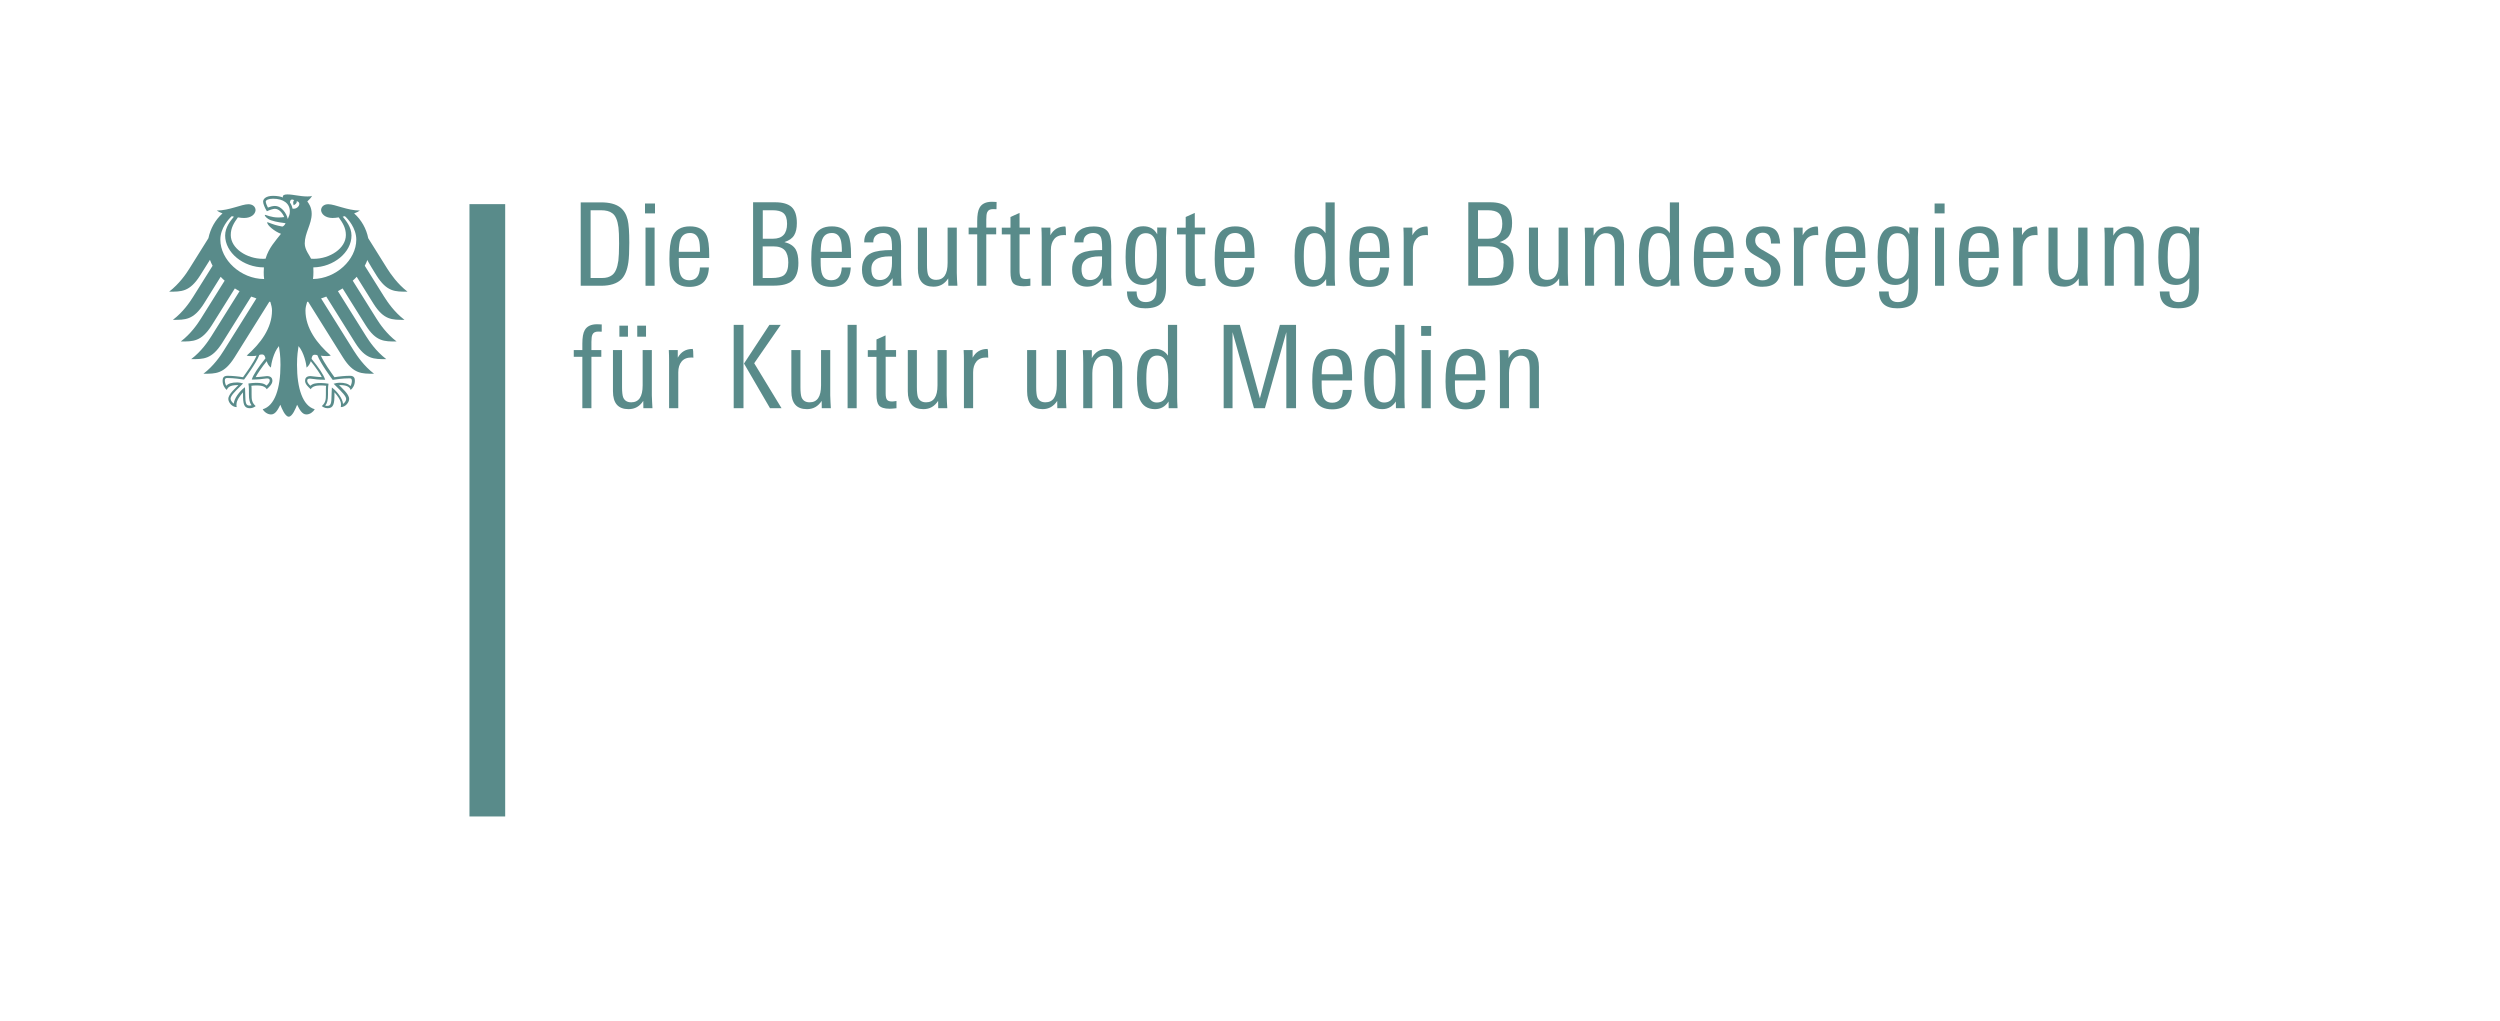 <?xml version="1.0" encoding="utf-8"?>
<!-- Generator: Adobe Illustrator 25.0.1, SVG Export Plug-In . SVG Version: 6.00 Build 0)  -->
<svg version="1.1"
	 id="svg2" xmlns:cc="http://creativecommons.org/ns#" xmlns:dc="http://purl.org/dc/elements/1.1/" xmlns:rdf="http://www.w3.org/1999/02/22-rdf-syntax-ns#" xmlns:svg="http://www.w3.org/2000/svg"
	 xmlns="http://www.w3.org/2000/svg" xmlns:xlink="http://www.w3.org/1999/xlink" x="0px" y="0px" viewBox="0 0 306.2 125"
	 style="enable-background:new 0 0 306.2 125;" xml:space="preserve">
<style type="text/css">
	.st0{fill:#598B8A;}
</style>
<g id="g10" transform="matrix(1.25,0,0,-1.25,0,125)">
	<g id="g12" transform="scale(0.1,0.1)">
		<path id="path20" class="st0" d="M368.9,730.1c10.2-16.2,18.2-15.9,30.4-15.9c-10,7.7-16.6,17.5-19.8,22.5l-18.7,29.9
			c-1.8,9.2-6.6,17.9-13.8,24.3c2.4,0.9,4.4,1.9,5.6,2.8c-12.2,0-24.3,6.2-31,6.2c-4.3,0-7-2.6-7-5.9c0.3-3.8,4.2-7.6,11.3-7.6
			c1.6,0,3.7,0.2,6,0.6c3.9-5.4,7-10.3,7-17.3c0-13.1-15.7-23.3-31.5-23.3c-0.9,0-1.7,0-2.6,0.1c-1.4,3.2-6.2,8.7-6.2,14.9
			c0,10.4,6.8,18.9,6.8,29.2c0,6.4-3.1,10.4-4.3,12c1.9,1.8,4.1,4,4.6,5.5c-1.1-0.5-2.5-0.6-4.4-0.6c-7.6,0-13.8,2-19.8,2
			c-3.4,0-4.4-1.1-4.4-2.1c0-0.4,0.1-0.7,0.2-0.9c-1.3,0.5-2.5,0.8-3.9,1.1c-1.8,0.3-3.7,0.5-5.7,0.5c-7.3,0-9.9-3.1-9.9-5.7
			c0-2.2,1.8-6.3,3.7-9.4c2.9,1.4,6.3,2.4,7.8,2.4c3.9,0,7.3-3.7,9.2-8.1c-2.6-0.3-3.1-0.4-5.8-0.4c-7.1,0-12,2.6-13,2.6
			c-0.1,0-0.3-0.1-0.3-0.2c0-1,2-3.6,6-5.1c5.2-1.9,13.1-2.7,14.4-2.9c0-0.2-1.3-2.7-2.8-3.2c-0.3-0.1-0.6-0.1-0.9,0
			c-5.5,1.1-7,1.5-14,4.2c-0.2,0.1-0.3-0.1-0.3-0.3c0-2.7,7.1-8.8,13.5-11.1c-5.3-6.8-12-13.8-15.1-24.4c-0.9-0.1-1.7-0.1-2.6-0.1
			c-15.8,0-31.5,10.2-31.5,23.3c0,7,3.1,11.9,7,17.3c2.3-0.4,4.4-0.6,6-0.6c7.2,0,11,3.8,11.3,7.6c0,3.4-2.8,5.9-7,5.9
			c-6.7,0-18.8-6.2-31-6.2c1.2-0.9,3.2-1.9,5.6-2.8c-7.2-6.4-11.9-15.1-13.8-24.3l-18.7-29.9c-3.1-5-9.8-14.8-19.8-22.5
			c12.1,0,20.1-0.3,30.4,15.9l9.6,15.3c0.7-2,1.6-3.9,2.6-5.8l-19.1-30.5c-3.2-5.1-9.7-14.8-19.8-22.5c12.1,0,20.1-0.3,30.4,15.9
			l16.4,26.3c1.2-1.3,2.5-2.6,3.9-3.8l-23.2-37.1c-3.2-5.1-9.7-14.8-19.8-22.5c12.1,0,20.1-0.3,30.4,15.9l22.6,36.1
			c1.5-0.9,3-1.9,4.6-2.7l-27.6-44.1c-3.2-5.1-9.7-14.8-19.8-22.5c12.1,0,20.1-0.3,30.4,15.9l28.4,45.4c1.7-0.6,3.4-1.3,5.1-1.8
			l-32.1-51.3c-3.1-5-9.8-14.9-19.8-22.5c12.1,0,20.1-0.3,30.4,15.9l34.2,54.7c0.3-0.1,0.7-0.1,1-0.2c0.9-3,1.6-5.7,1.6-8.5
			c0-17.2-11.3-32.4-24.8-44.1c0.9-0.4,2.4-0.5,3.8-0.5c2.8,0,4.6,0.1,5.9,0.4c-3.1-7.1-9.9-16.3-13.3-21.1
			c-4.4,0.8-10.9,1.4-15.1,1.4c-4.4,0-4.9-2.6-4.9-4.9c0-4,1.9-7.2,4.1-9c0.8,2.1,2.5,4.8,10.6,4.8c0.2,0,0.4,0,0.8,0
			c-2.4-2.7-9.9-8.7-9.9-13.6c0-3.2,3.5-8,8.2-8c-0.3,1-0.2,2-0.2,2.7c0,3.9,3.5,8.6,6.4,11.8c-0.1-1,0-0.9,0-2
			c0-9.3,0.8-13.6,6.8-13.6c2.9,0,4.9,1.6,5.6,2.1c-3.8,3.5-4,6.3-4,11.5c0,1.4,0,2.7,0,4.5c0,1.2,0,2.8-0.2,3.9
			c2.1,0.3,3,0.3,4.6,0.3c0,0,8.4,0.7,10.4-3.7c2.3,2.1,5.6,5,5.6,8.3c0,2.1-1,4.6-5.3,4.6c-1.6,0-6.8-1-11.1-1
			c1.2,2.6,6.3,10.1,10.8,15.6c0.7-2.1,1.7-4.4,4.1-6.3c0.3,3.5,2.4,14.6,7.9,21.1c0.6-4.4,1.5-8.9,1.5-18.4
			c0-23.1-5.6-40.2-17.4-43.5c1.5-2.7,4.8-5.1,8.2-5.1c4.3,0,6.7,4.9,9.1,9.5c1.2-3.4,4.7-11.7,8.2-11.7s6.9,8.3,8.2,11.7
			c2.4-4.6,4.8-9.5,9.1-9.5c3.4,0,6.6,2.4,8.2,5.1c-11.8,3.3-17.4,20.4-17.4,43.5c0,9.5,0.9,14,1.5,18.4c5.5-6.5,7.6-17.6,7.9-21.1
			c2.3,1.9,3.4,4.2,4.1,6.3c4.5-5.5,9.6-13,10.8-15.6c-4.3,0-9.5,1-11.1,1c-4.3,0-5.3-2.4-5.3-4.6c0-3.3,3.3-6.2,5.6-8.3
			c2,4.4,10.4,3.7,10.4,3.7c1.6,0,2.5,0,4.6-0.3c-0.2-1.1-0.2-2.7-0.2-3.9c0-1.8,0-3.2,0-4.5c0-5.2-0.2-8-4-11.5
			c0.7-0.5,2.7-2.1,5.6-2.1c5.9,0,6.8,4.3,6.8,13.6c0,1.1,0,1,0,2c2.9-3.2,6.4-7.8,6.4-11.8c0-0.7,0-1.7-0.2-2.7
			c4.7,0,8.2,4.8,8.2,8c0,4.9-7.5,10.9-9.9,13.6c0.4,0,0.7,0,0.8,0c8.2,0,9.8-2.7,10.6-4.8c2.2,1.8,4.1,5,4.1,9
			c0,2.3-0.5,4.9-4.9,4.9c-4.2,0-10.7-0.6-15.1-1.4c-3.4,4.8-10.1,14-13.3,21.1c1.3-0.2,3.1-0.4,5.9-0.4c1.4,0,2.9,0.1,3.8,0.5
			c-13.5,11.7-24.8,26.9-24.8,44.1c0,2.8,0.7,5.5,1.6,8.5c0.3,0.1,0.7,0.1,1,0.2l34.2-54.7c10.2-16.2,18.3-15.9,30.4-15.9
			c-10,7.6-16.6,17.5-19.8,22.5l-32.1,51.3c1.7,0.6,3.4,1.2,5.1,1.8l28.4-45.4c10.2-16.2,18.3-15.9,30.4-15.9
			c-10.1,7.7-16.6,17.4-19.8,22.5l-27.6,44.1c1.6,0.9,3.1,1.8,4.6,2.7l22.6-36.1c10.2-16.2,18.3-15.9,30.3-15.9
			c-10.1,7.7-16.6,17.4-19.8,22.5l-23.2,37.1c1.4,1.2,2.7,2.5,3.9,3.8l16.4-26.3c10.2-16.2,18.2-15.9,30.4-15.9
			c-10.1,7.7-16.6,17.5-19.8,22.5l-19.1,30.5c1,1.9,1.9,3.8,2.6,5.8C359.3,745.4,368.9,730.1,368.9,730.1z M215.9,765.2
			c0,11.4,8.3,20.4,11.2,23c0.7-0.2,1.4-0.3,2.1-0.5c-3.1-3.8-8.6-10.1-8.6-18.5c0-16.7,17.8-31.2,38-31.2c-0.1-1.4-0.2-2.9-0.2-4.5
			c0-2.5,0.1-4.8,0.4-6.9C236,726.7,215.9,745.3,215.9,765.2z M246.8,628.5l-0.1-0.4h0.4c6.4,0,9.5,0.5,11.6,0.8
			c1.1,0.1,1.9,0.3,2.7,0.3c1.7,0,2.9-0.2,2.9-2.2c0-1.4-1.6-3.5-3.2-4.8c-2.4,2.2-5.6,2.7-10.4,2.7c-2.2,0-5.2-0.4-6.8-0.6l-0.2,0
			l-0.3,0l0.1-0.8c0.2-1.3,0.4-3,0.4-5.2l0-2l0-2.5c0-5.4,0.7-8.5,2.6-10.9c-0.5-0.2-1.3-0.3-1.8-0.3c-3.4,0-4.4,1.5-4.4,11.2
			c0,2-0.1,3.8-0.2,5l-0.1,1.8l-0.4-0.3c-5-3.8-10.2-10.7-10.5-15.8c-1.5,1-3.2,3.2-3.2,4.8c0,2.8,4.2,7,9.1,11.8l2.8,2.8l0.4,0.4
			l-0.9,0.2c-1,0.3-3,0.8-4.6,0.8c-5.5,0-8.9-1-11-3.3c-0.8,1.1-1.4,3.6-1.4,5.1c0,1,0.2,1.7,0.6,2c0.5,0.5,1.2,0.5,1.9,0.5h0.1
			c6,0,13.2-1.1,16-1.5l0.2,0l0.1,0.1c0.5,0.7,11.9,15.9,14.9,24c0.7,0.3,1.3,0.5,2.5,0.5c2.3,0,2.9-1.5,3.5-3.8
			C252.9,639.9,248.4,633.1,246.8,628.5L246.8,628.5z M308.5,652.4c1.2,0,1.8-0.2,2.5-0.5c3-8.1,14.4-23.3,14.9-24l0.1-0.1l0.2,0
			c2.8,0.5,10,1.5,16,1.5h0.1c0.7,0,1.4,0,1.9-0.5c0.4-0.4,0.6-1.1,0.6-2c0-1.5-0.6-4-1.4-5.1c-2.1,2.3-5.5,3.3-11,3.3
			c-1.6,0-3.6-0.5-4.6-0.8l-0.4-0.1l-0.5-0.1l3.2-3.2c4.9-4.9,9.1-9,9.1-11.8c0-1.7-1.6-3.9-3.1-4.8c-0.3,5.1-5.5,12-10.5,15.8
			l-0.4,0.3l-0.1-1.8c-0.1-1.2-0.2-3.1-0.2-5c0-9.7-1-11.2-4.4-11.2c-0.5,0-1.3,0.1-1.8,0.3c1.9,2.3,2.7,5.4,2.7,10.9l0,2.5l0,2
			c0,2.2,0.2,3.9,0.4,5.2l0.1,0.8l-0.5,0.1c-1.6,0.2-4.5,0.6-6.8,0.6c-4.8,0-8.1-0.4-10.4-2.7c-1.6,1.3-3.2,3.4-3.2,4.8
			c0,2,1.3,2.2,2.9,2.2c0.8,0,1.6-0.1,2.7-0.3c2.1-0.3,5.2-0.8,11.6-0.8h0.4l-0.1,0.4c-1.6,4.7-6.1,11.4-13.2,20.1
			C305.6,650.9,306.3,652.4,308.5,652.4L308.5,652.4z M282,785.4c-0.7,3-2.2,6-4.2,8.3c-1.8,2.1-4.7,4.5-8.6,4.5
			c-1.8,0-4.8-0.8-6.7-1.6c-0.7,1.3-2.1,4.4-2.1,5.8c0,1.5,2.5,2.9,7.1,2.9c10.3,0,16.5-4.7,16.5-12.5
			C284.1,790.2,283,787.7,282,785.4z M286.6,795.6c-0.4,2.2-1.2,4.2-2.5,5.9c0.1,2,0.9,4,4.1,2.4c-1.8-1.8-0.4-5-0.4-5
			s3.6,1.7,2.9,4C296.1,801.7,292.3,794.5,286.6,795.6z M306.7,726.6c0.3,2.2,0.4,4.6,0.4,6.9c0,1.3,0,2.8-0.1,4.5
			c19.9,0.3,37.4,14.6,37.4,31.2c0,8.4-5.5,14.7-8.6,18.5c0.7,0.1,1.4,0.3,2.1,0.5c2.9-2.5,11.2-11.6,11.2-23
			C349.1,745.4,329.3,727,306.7,726.6"/>
		<path id="path24" class="st0" d="M616.6,762.1c0-8.6-0.3-15-0.9-19.1c-1.1-7.8-3.5-13.4-7-16.8c-4.3-4.1-10.8-6.2-19.7-6.2h-20
			v81.7h20c8.1,0,14.2-1.6,18.4-4.7c3.8-2.8,6.3-6.9,7.6-12.3C616.1,780.1,616.6,772.6,616.6,762.1z M606.6,761.2
			c0,7.5-0.2,12.8-0.6,15.9c-0.9,7.1-2.9,11.8-6.1,14c-2.6,2-6.3,2.9-11.3,2.9h-9.9v-66.4h11.2c4.1,0,7.3,0.9,9.8,2.8
			c3.2,2.3,5.2,7.1,6.2,14.2C606.3,748.1,606.6,753.6,606.6,761.2"/>
		<path id="path26" class="st0" d="M641.8,790.9H632v9.7h9.8V790.9z M641.4,720h-8.9v57h8.9V720"/>
		<path id="path28" class="st0" d="M694.9,747.2h-29.8v-3.8c0-5.8,0.5-10,1.6-12.5c1.5-3.7,4.4-5.5,8.8-5.5c6.6,0,10,4.2,10.3,12.5
			h8.8c-0.5-12.7-6.9-19-19.1-19c-7.9,0-13.3,2.7-16.3,8c-2.2,4-3.3,10.4-3.3,19.3c0,10.1,0.9,17.3,2.8,21.7
			c2.9,6.9,8.7,10.3,17.4,10.3c8.1,0,13.6-3,16.3-9c1.7-3.8,2.5-10.2,2.5-19.3C694.9,749.8,694.9,747.2,694.9,747.2z M685.9,753.3
			c0,5.5-0.4,9.4-1.1,11.6c-1.4,4.5-4.3,6.8-8.7,6.8c-6.2,0-9.7-3.7-10.5-11.1c-0.3-2.6-0.5-5-0.5-7.3L685.9,753.3"/>
		<path id="path30" class="st0" d="M782.3,742.4c0-8.3-2.1-14.2-6.2-17.6c-3.8-3.2-9.8-4.7-18.2-4.7h-20v81.7h21.7
			c7.3,0,12.7-1.6,16.1-4.7c3.4-3.2,5.1-8.4,5.1-15.7c0-5.1-0.9-9-2.6-11.8c-1.8-3.1-5-5.3-9.6-6.8c5.3-1.3,8.9-3.7,11-7.1
			C781.4,752.6,782.3,748.2,782.3,742.4z M771.2,780.7c0,5-1.2,8.6-3.7,10.6c-2.2,1.8-5.7,2.7-10.6,2.7h-9.5v-27.9h10.1
			C766.6,766.1,771.2,771,771.2,780.7z M772.4,742.8c0,5.4-1.2,9.3-3.4,11.9c-2.3,2.6-6.1,3.9-11.4,3.9h-10.3v-31h8.7
			c5.7,0,9.8,0.9,12.2,2.8C771,732.7,772.4,736.8,772.4,742.8"/>
		<path id="path32" class="st0" d="M833.9,747.2h-29.8v-3.8c0-5.8,0.5-10,1.6-12.5c1.5-3.7,4.4-5.5,8.8-5.5c6.6,0,10,4.2,10.3,12.5
			h8.8c-0.5-12.7-6.9-19-19.1-19c-7.9,0-13.3,2.7-16.3,8c-2.2,4-3.3,10.4-3.3,19.3c0,10.1,0.9,17.3,2.8,21.7
			c2.9,6.9,8.7,10.3,17.4,10.3c8.1,0,13.6-3,16.3-9c1.7-3.8,2.5-10.2,2.5-19.3C833.9,749.8,833.9,747.2,833.9,747.2z M824.9,753.3
			c0,5.5-0.4,9.4-1.1,11.6c-1.4,4.5-4.3,6.8-8.7,6.8c-6.2,0-9.7-3.7-10.5-11.1c-0.3-2.6-0.5-5-0.5-7.3L824.9,753.3"/>
		<path id="path34" class="st0" d="M883.4,720h-8.7l-0.1,7.5c-3.8-5.6-8.9-8.4-15.3-8.4c-4.8,0-8.6,1.6-11.2,4.7
			c-2.3,3-3.5,7-3.5,12c0,8.1,3.1,13.5,9.3,16.3c4.1,1.9,10.8,2.9,20.1,2.9v2.5c0,4.7-0.4,7.9-1.1,9.7c-1.2,3-3.8,4.5-7.7,4.5
			c-2.7,0-5-0.8-6.8-2.3c-1.8-1.5-2.7-3.6-2.7-6.3v-0.6h-8.9v0.6c0,5.2,1.9,9.1,5.7,11.6c3.2,2.3,7.6,3.4,13.1,3.4
			c6.6,0,11.1-1.6,13.7-4.7c2.4-2.9,3.6-7.6,3.6-14.2v-21C882.8,731.3,883,725.3,883.4,720z M874,742v6.8h-2.3
			c-11.9,0-17.9-4.1-17.9-12.2c0-7.3,2.8-11,8.4-11c4.2,0,7.3,1.8,9.4,5.4C873.2,733.9,874,737.6,874,742"/>
		<path id="path36" class="st0" d="M938.1,720h-8.9l-0.1,7.2c-3.5-5.4-8.2-8.1-14.4-8.1c-10.2,0-15.3,5.8-15.3,17.5V777h8.9v-36.4
			c0-4.7,0.4-8,1.1-9.9c1.3-3.2,3.9-4.9,7.9-4.9c7.5,0,11.2,5.5,11.2,16.6V777h9v-44.4C937.6,728.1,937.8,723.9,938.1,720"/>
		<path id="path38" class="st0" d="M976.4,795c-0.7,0.1-1.8,0.1-3.5,0.1c-2.8,0-4.7-1-5.6-3.1c-0.6-1.4-0.9-3.7-0.9-6.9V777h9.7
			v-6.6h-9.7V720h-8.9v50.4h-8.4v6.6h8.4v6.2c0,6.2,0.8,10.6,2.3,13.2c2.1,3.9,6.2,5.9,12.2,5.9c1.6,0,3.1-0.1,4.5-0.2L976.4,795"/>
		<path id="path40" class="st0" d="M1009.6,720c-2.8-0.3-5-0.5-6.6-0.5c-5.1,0-8.6,1.1-10.5,3.3c-1.6,2-2.4,5.5-2.4,10.7v36.8h-8.5
			v6.6h8.5v10.5l8.9,4V777h10.2v-6.6h-10.2v-35.8c0-3.2,0.5-5.3,1.4-6.4c0.9-1.1,2.6-1.6,5.1-1.6c0.5,0,1.8,0.1,4.1,0.5L1009.6,720"
			/>
		<path id="path42" class="st0" d="M1044.5,769.5c-0.9,0.2-1.5,0.2-1.9,0.2c-4.3,0-7.5-1.3-9.7-4c-2.1-2.6-3.2-6.1-3.2-10.5V720h-9
			v46.6c0,3.8-0.1,7.3-0.3,10.4h8.8v-7.5c3.1,5.7,7.9,8.6,14.5,8.6C1044.2,778.1,1044.5,775.2,1044.5,769.5"/>
		<path id="path44" class="st0" d="M1089.2,720h-8.7l-0.1,7.5c-3.8-5.6-8.9-8.4-15.2-8.4c-4.8,0-8.6,1.6-11.2,4.7
			c-2.3,3-3.5,7-3.5,12c0,8.1,3.1,13.5,9.3,16.3c4.1,1.9,10.8,2.9,20.1,2.9v2.5c0,4.7-0.4,7.9-1.1,9.7c-1.2,3-3.8,4.5-7.7,4.5
			c-2.7,0-5-0.8-6.8-2.3c-1.8-1.5-2.7-3.6-2.7-6.3v-0.6h-8.9v0.6c0,5.2,1.9,9.1,5.7,11.6c3.2,2.3,7.6,3.4,13.1,3.4
			c6.6,0,11.1-1.6,13.7-4.7c2.4-2.9,3.6-7.6,3.6-14.2v-21C1088.6,731.3,1088.8,725.3,1089.2,720L1089.2,720z M1079.8,742v6.8h-2.3
			c-11.9,0-17.8-4.1-17.8-12.2c0-7.3,2.8-11,8.4-11c4.2,0,7.3,1.8,9.4,5.4C1079,733.9,1079.8,737.6,1079.8,742"/>
		<path id="path46" class="st0" d="M1142.9,777c0-0.8-0.1-2.3-0.2-4.5c-0.1-2.1-0.2-3.8-0.2-5v-49.8c0-6.9-1.6-12-4.9-15.1
			c-3.2-3.2-8.4-4.7-15.5-4.7c-11.8,0-17.7,5.5-17.9,16.5h9.5c0-6.9,2.9-10.4,8.8-10.4c4.6,0,7.6,1.7,9.2,5
			c1.1,2.2,1.6,5.8,1.6,10.8v7.7c-3.2-4.4-7.6-6.7-13.2-6.7c-7.1,0-11.9,3-14.6,8.9c-1.7,3.9-2.6,10-2.6,18.3c0,9.2,0.9,16,2.8,20.6
			c2.7,6.5,7.5,9.7,14.5,9.7c6.3,0,10.9-2.6,13.7-7.9v6.7L1142.9,777L1142.9,777z M1133.6,750.3c0,6.4-0.5,11.1-1.6,14.2
			c-1.7,4.7-4.8,7-9.3,7c-4.7,0-7.8-2.6-9.3-7.9c-0.9-3.2-1.3-8.4-1.3-15.7c0-6.6,0.4-11.2,1.3-14c1.4-4.7,4.3-7,8.7-7
			c5.1,0,8.5,2.8,10.2,8.5C1133.2,738.3,1133.6,743.3,1133.6,750.3"/>
		<path id="path48" class="st0" d="M1181.3,720c-2.8-0.3-5-0.5-6.6-0.5c-5.1,0-8.6,1.1-10.5,3.3c-1.6,2-2.4,5.5-2.4,10.7v36.8h-8.5
			v6.6h8.5v10.5l8.9,4V777h10.2v-6.6h-10.2v-35.8c0-3.2,0.4-5.3,1.3-6.4c0.9-1.1,2.6-1.6,5.1-1.6c0.4,0,1.8,0.1,4.1,0.5V720"/>
		<path id="path50" class="st0" d="M1229.2,747.2h-29.8v-3.8c0-5.8,0.5-10,1.6-12.5c1.5-3.7,4.4-5.5,8.8-5.5c6.6,0,10,4.2,10.3,12.5
			h8.8c-0.5-12.7-6.9-19-19.1-19c-7.9,0-13.3,2.7-16.3,8c-2.2,4-3.3,10.4-3.3,19.3c0,10.1,0.9,17.3,2.8,21.7
			c2.9,6.9,8.7,10.3,17.4,10.3c8.1,0,13.6-3,16.3-9c1.7-3.8,2.5-10.2,2.5-19.3V747.2z M1220.1,753.3c0,5.5-0.4,9.4-1.1,11.6
			c-1.4,4.5-4.3,6.8-8.7,6.8c-6.2,0-9.7-3.7-10.5-11.1c-0.3-2.6-0.4-5-0.4-7.3L1220.1,753.3"/>
		<path id="path52" class="st0" d="M1308.2,720h-8.7l-0.1,6.6c-3.2-5-7.7-7.5-13.3-7.5c-7.3,0-12.3,3.3-15,9.8
			c-1.7,4.4-2.6,11.1-2.6,20.3c0,8.7,1,15.2,3.1,19.7c2.7,6.2,7.5,9.3,14.3,9.3c5.7,0,10-2.2,12.9-6.7v30.2h9v-71
			C1307.7,728.7,1307.9,725.1,1308.2,720L1308.2,720z M1299,747.9c0,7.8-0.6,13.3-1.7,16.6c-1.6,4.7-4.6,7.1-9.2,7.1
			c-4.4,0-7.5-2.5-9-7.5c-1.1-3.2-1.6-8.3-1.6-15.1c0-7.5,0.6-12.9,1.8-16.4c1.6-4.7,4.4-7,8.5-7c4.8,0,8,2.4,9.6,7.1
			C1298.5,735.9,1299,740.9,1299,747.9"/>
		<path id="path54" class="st0" d="M1361.3,747.2h-29.8v-3.8c0-5.8,0.5-10,1.6-12.5c1.5-3.7,4.4-5.5,8.8-5.5c6.6,0,10,4.2,10.3,12.5
			h8.8c-0.5-12.7-6.9-19-19.1-19c-7.9,0-13.3,2.7-16.3,8c-2.2,4-3.3,10.4-3.3,19.3c0,10.1,0.9,17.3,2.8,21.7
			c2.9,6.9,8.7,10.3,17.4,10.3c8.1,0,13.6-3,16.3-9c1.7-3.8,2.5-10.2,2.5-19.3L1361.3,747.2L1361.3,747.2z M1352.2,753.3
			c0,5.5-0.4,9.4-1.1,11.6c-1.3,4.5-4.2,6.8-8.7,6.8c-6.2,0-9.7-3.7-10.5-11.1c-0.3-2.6-0.4-5-0.4-7.3L1352.2,753.3"/>
		<path id="path56" class="st0" d="M1399.2,769.5c-0.9,0.2-1.5,0.2-1.9,0.2c-4.3,0-7.5-1.3-9.7-4c-2.2-2.6-3.2-6.1-3.2-10.5V720h-9
			v46.6c0,3.8-0.1,7.3-0.3,10.4h8.8v-7.5c3.1,5.7,7.9,8.6,14.5,8.6C1398.9,778.1,1399.2,775.2,1399.2,769.5"/>
		<path id="path58" class="st0" d="M1483.1,742.4c0-8.3-2.1-14.2-6.2-17.6c-3.8-3.2-9.8-4.7-18.2-4.7h-20v81.7h21.7
			c7.3,0,12.7-1.6,16.1-4.7c3.4-3.2,5.1-8.4,5.1-15.7c0-5.1-0.9-9-2.6-11.8c-1.8-3.1-5-5.3-9.6-6.8c5.3-1.3,8.9-3.7,11-7.1
			C1482.2,752.6,1483.1,748.2,1483.1,742.4z M1472,780.7c0,5-1.2,8.6-3.7,10.6c-2.2,1.8-5.7,2.7-10.6,2.7h-9.5v-27.9h10.1
			C1467.4,766.1,1472,771,1472,780.7L1472,780.7z M1473.3,742.8c0,5.4-1.2,9.3-3.4,11.9c-2.3,2.6-6.1,3.9-11.4,3.9h-10.3v-31h8.7
			c5.7,0,9.8,0.9,12.2,2.8C1471.9,732.7,1473.3,736.8,1473.3,742.8"/>
		<path id="path60" class="st0" d="M1536.7,720h-8.9l-0.1,7.2c-3.5-5.4-8.2-8.1-14.3-8.1c-10.2,0-15.3,5.8-15.3,17.5V777h8.9v-36.4
			c0-4.7,0.4-8,1.1-9.9c1.3-3.2,3.9-4.9,7.9-4.9c7.5,0,11.2,5.5,11.2,16.6V777h9v-44.4C1536.2,728.1,1536.4,723.9,1536.7,720"/>
		<path id="path62" class="st0" d="M1591.2,720h-8.9v36.4c0,4.9-0.3,8.2-1,10.1c-1.3,3.3-3.9,5-7.8,5c-3.8,0-6.8-1.9-8.9-5.6
			c-1.7-3.2-2.6-7.1-2.6-11.5V720h-8.9v44.5c0,5-0.2,9.2-0.4,12.4h8.8v-7.8c3.2,6,8.1,9,14.8,9c10,0,15-5.9,15-17.7L1591.2,720"/>
		<path id="path64" class="st0" d="M1645.6,720h-8.7l-0.1,6.6c-3.2-5-7.7-7.5-13.3-7.5c-7.3,0-12.3,3.3-15,9.8
			c-1.7,4.4-2.6,11.1-2.6,20.3c0,8.7,1,15.2,3.1,19.7c2.7,6.2,7.5,9.3,14.3,9.3c5.7,0,10-2.2,12.9-6.7v30.2h9v-71
			C1645.1,728.7,1645.3,725.1,1645.6,720L1645.6,720z M1636.4,747.9c0,7.8-0.6,13.3-1.7,16.6c-1.6,4.7-4.6,7.1-9.2,7.1
			c-4.4,0-7.5-2.5-9-7.5c-1.1-3.2-1.6-8.3-1.6-15.1c0-7.5,0.6-12.9,1.8-16.4c1.6-4.7,4.4-7,8.5-7c4.8,0,8,2.4,9.6,7.1
			C1635.9,735.9,1636.4,740.9,1636.4,747.9"/>
		<path id="path66" class="st0" d="M1698.7,747.2h-29.8v-3.8c0-5.8,0.5-10,1.6-12.5c1.5-3.7,4.4-5.5,8.8-5.5c6.6,0,10,4.2,10.3,12.5
			h8.8c-0.5-12.7-6.9-19-19.1-19c-7.9,0-13.3,2.7-16.3,8c-2.2,4-3.3,10.4-3.3,19.3c0,10.1,0.9,17.3,2.8,21.7
			c2.9,6.9,8.7,10.3,17.4,10.3c8.1,0,13.6-3,16.3-9c1.7-3.8,2.5-10.2,2.5-19.3V747.2z M1689.7,753.3c0,5.5-0.4,9.4-1.1,11.6
			c-1.3,4.5-4.3,6.8-8.7,6.8c-6.2,0-9.7-3.7-10.5-11.1c-0.3-2.6-0.4-5-0.4-7.3L1689.7,753.3"/>
		<path id="path68" class="st0" d="M1744.5,735.6c0-11.1-5.9-16.6-17.8-16.6c-11.7,0-17.4,6.1-17.2,18.4h8.9c0-1.1,0-2.2,0.1-3.2
			c0.5-6,3.3-8.9,8.4-8.9c5.7,0,8.6,2.9,8.6,8.8c0,3.2-0.9,5.6-2.7,7.5c-1.1,1.2-3.7,2.9-7.6,5c-5.3,2.9-8.7,5-10.2,6.3
			c-2.9,2.6-4.3,6.1-4.3,10.5c0,4.9,1.6,8.6,4.9,11.2c3,2.4,7,3.6,12.1,3.6c5.9,0,10.1-1.4,12.5-4.1c2.5-2.8,3.8-7,4-12.7h-8.9
			c0,7.1-2.7,10.6-8,10.6c-2.3,0-4.2-0.7-5.5-2.1c-1.3-1.4-2-3.3-2-5.6c0-2.6,1.1-4.7,3.3-6.6c1.1-1.1,3.8-2.7,8-5
			c4.6-2.5,7.8-4.6,9.5-6.3C1743.1,743.5,1744.5,739.9,1744.5,735.6"/>
		<path id="path70" class="st0" d="M1781.6,769.5c-0.9,0.2-1.5,0.2-1.9,0.2c-4.3,0-7.5-1.3-9.7-4c-2.2-2.6-3.2-6.1-3.2-10.5V720h-9
			v46.6c0,3.8-0.1,7.3-0.3,10.4h8.8v-7.5c3.1,5.7,7.9,8.6,14.5,8.6C1781.3,778.1,1781.6,775.2,1781.6,769.5"/>
		<path id="path72" class="st0" d="M1827.8,747.2h-29.8v-3.8c0-5.8,0.5-10,1.6-12.5c1.5-3.7,4.4-5.5,8.8-5.5c6.6,0,10,4.2,10.3,12.5
			h8.8c-0.5-12.7-6.9-19-19.1-19c-7.9,0-13.3,2.7-16.3,8c-2.2,4-3.3,10.4-3.3,19.3c0,10.1,0.9,17.3,2.8,21.7
			c2.9,6.9,8.7,10.3,17.4,10.3c8.1,0,13.6-3,16.3-9c1.7-3.8,2.5-10.2,2.5-19.3V747.2z M1818.7,753.3c0,5.5-0.4,9.4-1.1,11.6
			c-1.4,4.5-4.3,6.8-8.7,6.8c-6.2,0-9.7-3.7-10.5-11.1c-0.3-2.6-0.5-5-0.5-7.3L1818.7,753.3"/>
		<path id="path74" class="st0" d="M1879.6,777c0-0.8-0.1-2.3-0.2-4.5c-0.1-2.1-0.2-3.8-0.2-5v-49.8c0-6.9-1.6-12-4.8-15.1
			s-8.4-4.7-15.5-4.7c-11.8,0-17.7,5.5-17.8,16.5h9.5c0-6.9,2.9-10.4,8.8-10.4c4.6,0,7.6,1.7,9.2,5c1.1,2.2,1.6,5.8,1.6,10.8v7.7
			c-3.2-4.4-7.6-6.7-13.2-6.7c-7.1,0-11.9,3-14.6,8.9c-1.7,3.9-2.6,10-2.6,18.3c0,9.2,0.9,16,2.8,20.6c2.7,6.5,7.5,9.7,14.5,9.7
			c6.3,0,10.9-2.6,13.7-7.9v6.7L1879.6,777L1879.6,777z M1870.3,750.3c0,6.4-0.5,11.1-1.6,14.2c-1.7,4.7-4.8,7-9.3,7
			c-4.7,0-7.8-2.6-9.3-7.9c-0.9-3.2-1.3-8.4-1.3-15.7c0-6.6,0.4-11.2,1.3-14c1.4-4.7,4.3-7,8.7-7c5.1,0,8.5,2.8,10.2,8.5
			C1869.9,738.3,1870.3,743.3,1870.3,750.3"/>
		<path id="path76" class="st0" d="M1905.4,790.9h-9.8v9.7h9.8V790.9z M1904.9,720h-8.9v57h8.9V720"/>
		<path id="path78" class="st0" d="M1958.5,747.2h-29.8v-3.8c0-5.8,0.5-10,1.6-12.5c1.5-3.7,4.4-5.5,8.8-5.5c6.6,0,10,4.2,10.3,12.5
			h8.8c-0.5-12.7-6.9-19-19.1-19c-7.9,0-13.3,2.7-16.3,8c-2.2,4-3.3,10.4-3.3,19.3c0,10.1,0.9,17.3,2.8,21.7
			c2.9,6.9,8.7,10.3,17.4,10.3c8.1,0,13.6-3,16.3-9c1.7-3.8,2.5-10.2,2.5-19.3L1958.5,747.2L1958.5,747.2z M1949.4,753.3
			c0,5.5-0.4,9.4-1.1,11.6c-1.4,4.5-4.3,6.8-8.7,6.8c-6.2,0-9.7-3.7-10.5-11.1c-0.3-2.6-0.4-5-0.4-7.3L1949.4,753.3"/>
		<path id="path80" class="st0" d="M1996.5,769.5c-0.9,0.2-1.6,0.2-1.9,0.2c-4.3,0-7.5-1.3-9.7-4c-2.2-2.6-3.2-6.1-3.2-10.5V720h-9
			v46.6c0,3.8-0.1,7.3-0.3,10.4h8.8v-7.5c3.1,5.7,7.9,8.6,14.5,8.6C1996.2,778.1,1996.5,775.2,1996.5,769.5"/>
		<path id="path82" class="st0" d="M2045.8,720h-8.9l-0.1,7.2c-3.5-5.4-8.2-8.1-14.3-8.1c-10.2,0-15.3,5.8-15.3,17.5V777h8.9v-36.4
			c0-4.7,0.4-8,1.1-9.9c1.3-3.2,3.9-4.9,7.9-4.9c7.5,0,11.2,5.5,11.2,16.6V777h9.1v-44.4C2045.4,728.1,2045.5,723.9,2045.8,720"/>
		<path id="path84" class="st0" d="M2100.4,720h-8.9v36.4c0,4.9-0.3,8.2-1,10.1c-1.3,3.3-3.9,5-7.8,5c-3.9,0-6.8-1.9-8.9-5.6
			c-1.7-3.2-2.6-7.1-2.6-11.5V720h-8.9v44.5c0,5-0.1,9.2-0.4,12.4h8.8v-7.8c3.2,6,8.1,9,14.8,9c10,0,15-5.9,15-17.7L2100.4,720"/>
		<path id="path86" class="st0" d="M2154.9,777c0-0.8-0.1-2.3-0.2-4.5c-0.1-2.1-0.2-3.8-0.2-5v-49.8c0-6.9-1.6-12-4.9-15.1
			c-3.2-3.2-8.4-4.7-15.5-4.7c-11.8,0-17.7,5.5-17.9,16.5h9.5c0-6.9,2.9-10.4,8.8-10.4c4.6,0,7.6,1.7,9.1,5
			c1.1,2.2,1.6,5.8,1.6,10.8v7.7c-3.2-4.4-7.6-6.7-13.2-6.7c-7.1,0-11.9,3-14.6,8.9c-1.7,3.9-2.6,10-2.6,18.3c0,9.2,0.9,16,2.8,20.6
			c2.7,6.5,7.5,9.7,14.5,9.7c6.3,0,10.9-2.6,13.7-7.9v6.7L2154.9,777L2154.9,777z M2145.6,750.3c0,6.4-0.5,11.1-1.6,14.2
			c-1.7,4.7-4.8,7-9.3,7c-4.7,0-7.8-2.6-9.3-7.9c-0.9-3.2-1.4-8.4-1.4-15.7c0-6.6,0.5-11.2,1.4-14c1.4-4.7,4.3-7,8.7-7
			c5.1,0,8.5,2.8,10.2,8.5C2145.2,738.3,2145.6,743.3,2145.6,750.3"/>
		<path id="path88" class="st0" d="M589.5,675c-0.7,0.1-1.8,0.1-3.5,0.1c-2.8,0-4.7-1-5.6-3.1c-0.6-1.4-0.9-3.7-0.9-6.9V657h9.7
			v-6.6h-9.7V600h-8.9v50.4h-8.4v6.6h8.4v6.2c0,6.2,0.8,10.6,2.3,13.2c2.1,3.9,6.2,5.9,12.2,5.9c1.6,0,3.1-0.1,4.5-0.2V675"/>
		<path id="path90" class="st0" d="M639.3,600h-8.9l-0.1,7.2c-3.5-5.4-8.2-8.1-14.4-8.1c-10.2,0-15.3,5.8-15.3,17.5V657h8.9v-36.4
			c0-4.7,0.4-8,1.1-9.9c1.3-3.2,3.9-4.9,7.9-4.9c7.5,0,11.2,5.5,11.2,16.6V657h9v-44.4C638.9,608.1,639,603.9,639.3,600"/>
		<path id="path92" class="st0" d="M633,670.1h-8.6v10.8h8.6V670.1z M615.3,670.1h-8.4v10.8h8.4V670.1"/>
		<path id="path94" class="st0" d="M679.4,649.5c-0.9,0.2-1.5,0.2-1.9,0.2c-4.3,0-7.5-1.3-9.7-4c-2.1-2.6-3.2-6.1-3.2-10.5V600h-9
			v46.6c0,3.8-0.1,7.3-0.3,10.4h8.8v-7.5c3.1,5.7,7.9,8.6,14.5,8.6C679.1,658.1,679.4,655.2,679.4,649.5"/>
		<path id="path96" class="st0" d="M765.8,600h-11.3l-25.5,43.8l24.9,37.9h11.1L739,644.1L765.8,600z M728.5,600h-9.6v81.7h9.6V600"
			/>
		<path id="path98" class="st0" d="M814.1,600h-8.9l-0.1,7.2c-3.5-5.4-8.2-8.1-14.4-8.1c-10.2,0-15.3,5.8-15.3,17.5V657h8.9v-36.4
			c0-4.7,0.4-8,1.1-9.9c1.3-3.2,3.9-4.9,7.9-4.9c7.5,0,11.2,5.5,11.2,16.6V657h9v-44.4C813.7,608.1,813.8,603.9,814.1,600"/>
		<path id="path100" class="st0" d="M839.4,600h-8.9v81.7h8.9V600"/>
		<path id="path102" class="st0" d="M878.3,600c-2.8-0.3-5-0.5-6.6-0.5c-5.1,0-8.6,1.1-10.5,3.3c-1.6,2-2.4,5.5-2.4,10.7v36.8h-8.5
			v6.6h8.5v10.5l8.9,4V657H878v-6.6h-10.2v-35.8c0-3.2,0.5-5.3,1.4-6.4c0.9-1.1,2.6-1.6,5.1-1.6c0.4,0,1.8,0.1,4.1,0.5V600"/>
		<path id="path104" class="st0" d="M928.2,600h-8.9l-0.1,7.2c-3.5-5.4-8.2-8.1-14.4-8.1c-10.2,0-15.3,5.8-15.3,17.5V657h8.9v-36.4
			c0-4.7,0.4-8,1.1-9.9c1.3-3.2,3.9-4.9,7.9-4.9c7.5,0,11.2,5.5,11.2,16.6V657h9v-44.4C927.7,608.1,927.9,603.9,928.2,600"/>
		<path id="path106" class="st0" d="M968.3,649.5c-0.9,0.2-1.5,0.2-1.9,0.2c-4.3,0-7.5-1.3-9.7-4c-2.1-2.6-3.2-6.1-3.2-10.5V600h-9
			v46.6c0,3.8-0.1,7.3-0.3,10.4h8.8v-7.5c3.1,5.7,7.9,8.6,14.5,8.6C968,658.1,968.3,655.2,968.3,649.5"/>
		<path id="path108" class="st0" d="M1044.9,600h-8.9l-0.1,7.2c-3.5-5.4-8.2-8.1-14.3-8.1c-10.2,0-15.2,5.8-15.2,17.5V657h8.9v-36.4
			c0-4.7,0.4-8,1.1-9.9c1.3-3.2,3.9-4.9,7.9-4.9c7.5,0,11.2,5.5,11.2,16.6V657h9v-44.4C1044.4,608.1,1044.6,603.9,1044.9,600"/>
		<path id="path110" class="st0" d="M1099.5,600h-8.9v36.4c0,4.9-0.3,8.2-1,10.1c-1.3,3.3-3.9,5-7.8,5c-3.8,0-6.8-1.9-8.9-5.6
			c-1.7-3.2-2.6-7.1-2.6-11.5V600h-8.9v44.5c0,5-0.2,9.2-0.4,12.4h8.8v-7.8c3.2,6,8.1,9,14.8,9c10,0,15-5.9,15-17.7V600"/>
		<path id="path112" class="st0" d="M1153.8,600h-8.7l-0.1,6.6c-3.2-5-7.7-7.5-13.3-7.5c-7.3,0-12.3,3.3-15,9.8
			c-1.7,4.4-2.6,11.1-2.6,20.3c0,8.7,1,15.2,3.1,19.7c2.7,6.2,7.5,9.3,14.3,9.3c5.7,0,10-2.2,12.9-6.7v30.2h9v-71
			C1153.4,608.7,1153.5,605.1,1153.8,600L1153.8,600z M1144.7,627.9c0,7.8-0.6,13.3-1.7,16.6c-1.6,4.7-4.6,7.1-9.2,7.1
			c-4.4,0-7.4-2.5-9-7.5c-1.1-3.2-1.6-8.3-1.6-15.1c0-7.5,0.6-12.9,1.8-16.4c1.6-4.7,4.4-7,8.5-7c4.8,0,8,2.4,9.6,7.1
			C1144.1,615.9,1144.7,620.9,1144.7,627.9"/>
		<path id="path114" class="st0" d="M1269.8,600h-9.4v74.6l-21-74.6h-10.7l-21,74.6V600h-8.7v81.7h15.8l19.7-72l19.6,72h15.8V600"/>
		<path id="path116" class="st0" d="M1324.8,627.2H1295v-3.8c0-5.8,0.5-10,1.6-12.5c1.5-3.7,4.4-5.5,8.8-5.5c6.6,0,10,4.2,10.3,12.5
			h8.8c-0.5-12.7-6.9-19-19.1-19c-7.9,0-13.3,2.7-16.3,8c-2.2,4-3.3,10.4-3.3,19.3c0,10.1,0.9,17.3,2.8,21.7
			c2.9,6.9,8.7,10.3,17.4,10.3c8.1,0,13.6-3,16.3-9c1.7-3.8,2.5-10.2,2.5-19.3V627.2z M1315.7,633.3c0,5.5-0.4,9.4-1.1,11.6
			c-1.3,4.5-4.2,6.8-8.7,6.8c-6.2,0-9.7-3.7-10.5-11.1c-0.3-2.6-0.4-5-0.4-7.3L1315.7,633.3"/>
		<path id="path118" class="st0" d="M1376.5,600h-8.7l-0.1,6.6c-3.2-5-7.7-7.5-13.3-7.5c-7.3,0-12.3,3.3-15,9.8
			c-1.7,4.4-2.6,11.1-2.6,20.3c0,8.7,1,15.2,3.1,19.7c2.7,6.2,7.5,9.3,14.3,9.3c5.7,0,10-2.2,12.9-6.7v30.2h9v-71
			C1376.1,608.7,1376.2,605.1,1376.5,600L1376.5,600z M1367.4,627.9c0,7.8-0.6,13.3-1.7,16.6c-1.6,4.7-4.6,7.1-9.2,7.1
			c-4.4,0-7.5-2.5-9-7.5c-1.1-3.2-1.6-8.3-1.6-15.1c0-7.5,0.6-12.9,1.8-16.4c1.6-4.7,4.4-7,8.5-7c4.8,0,8,2.4,9.6,7.1
			C1366.9,615.9,1367.4,620.9,1367.4,627.9"/>
		<path id="path120" class="st0" d="M1402.3,670.9h-9.8v9.7h9.8V670.9z M1401.9,600h-8.9v57h8.9V600"/>
		<path id="path122" class="st0" d="M1455.4,627.2h-29.8v-3.8c0-5.8,0.5-10,1.6-12.5c1.5-3.7,4.4-5.5,8.8-5.5
			c6.6,0,10,4.2,10.3,12.5h8.8c-0.5-12.7-6.9-19-19.1-19c-7.9,0-13.3,2.7-16.3,8c-2.2,4-3.3,10.4-3.3,19.3c0,10.1,0.9,17.3,2.8,21.7
			c2.9,6.9,8.7,10.3,17.4,10.3c8.1,0,13.6-3,16.3-9c1.7-3.8,2.5-10.2,2.5-19.3V627.2z M1446.4,633.3c0,5.5-0.4,9.4-1.1,11.6
			c-1.3,4.5-4.3,6.8-8.7,6.8c-6.2,0-9.7-3.7-10.5-11.1c-0.3-2.6-0.4-5-0.4-7.3L1446.4,633.3"/>
		<path id="path124" class="st0" d="M1507.8,600h-8.9v36.4c0,4.9-0.3,8.2-1,10.1c-1.3,3.3-3.9,5-7.8,5c-3.8,0-6.8-1.9-8.9-5.6
			c-1.7-3.2-2.6-7.1-2.6-11.5V600h-8.9v44.5c0,5-0.2,9.2-0.4,12.4h8.8v-7.8c3.2,6,8.1,9,14.8,9c10,0,15-5.9,15-17.7V600"/>
		<path id="path22" class="st0" d="M495,800V200h-35v600H495"/>
	</g>
</g>
</svg>
